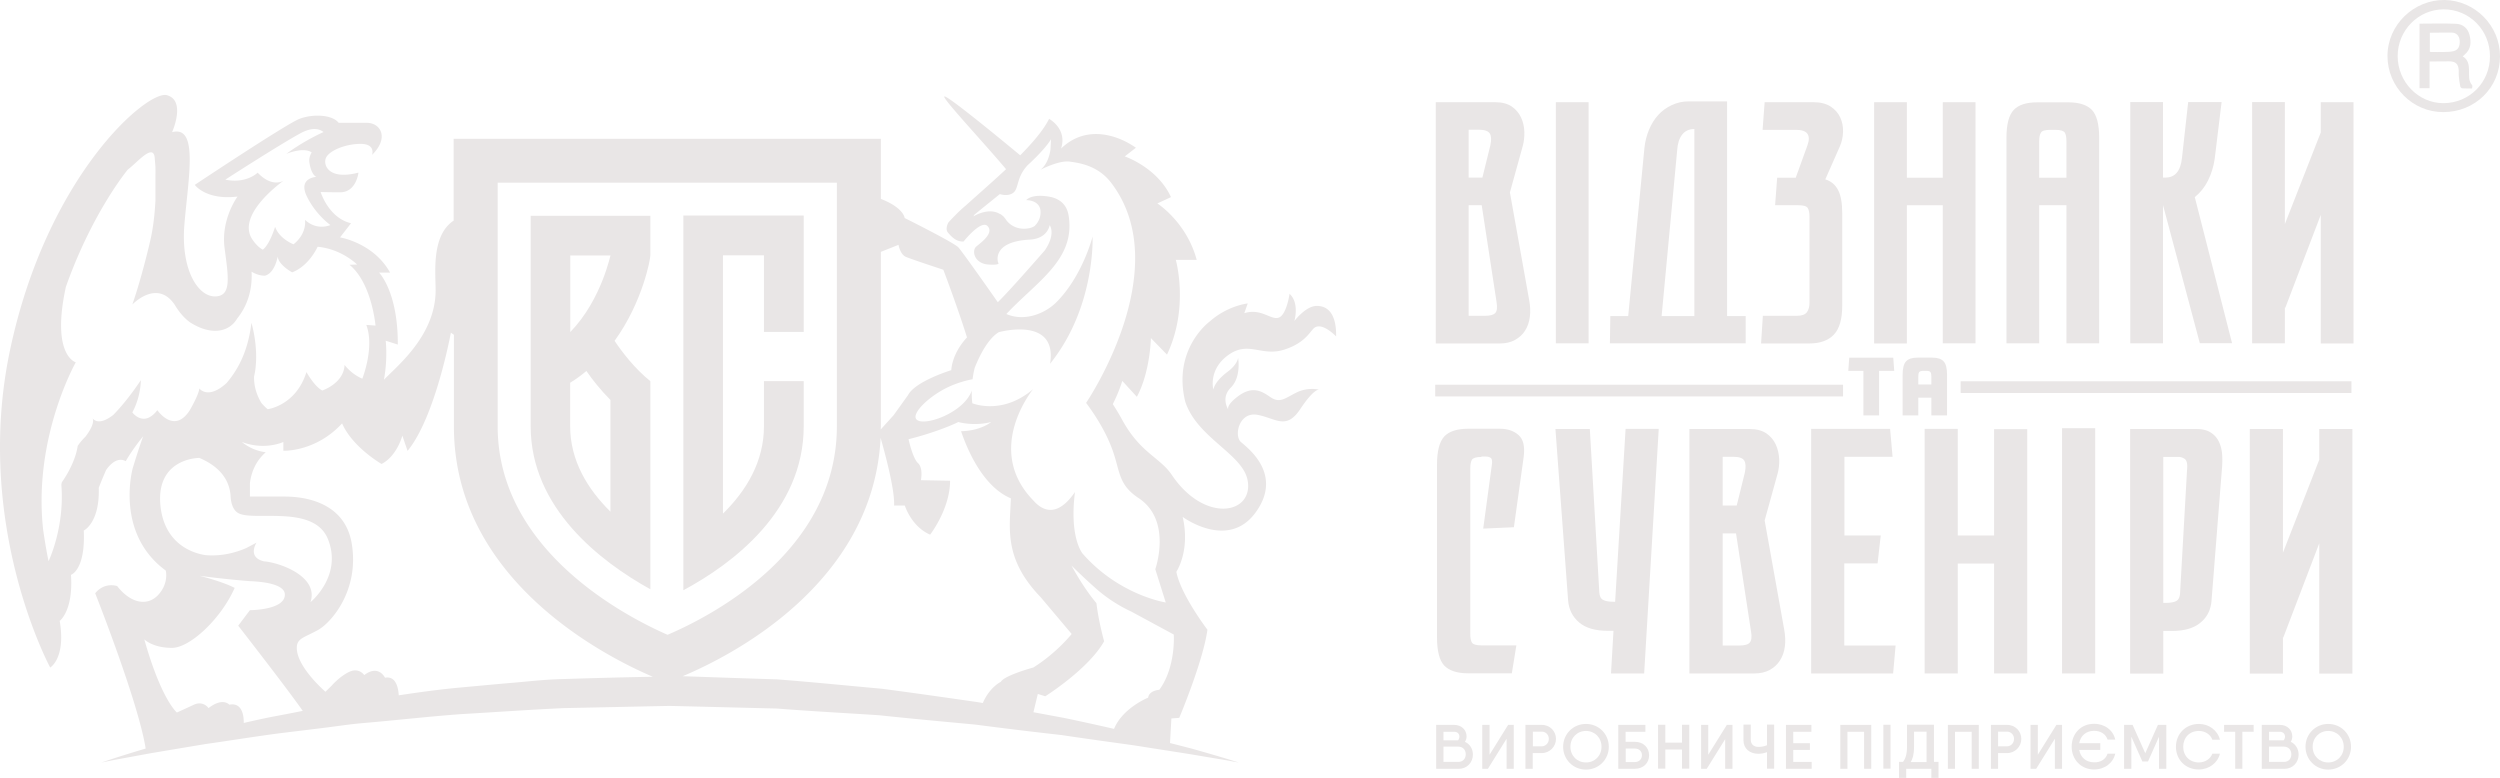 <?xml version="1.0" encoding="UTF-8"?> <svg xmlns="http://www.w3.org/2000/svg" preserveAspectRatio="xMidYMid meet" data-bbox="50.86 104.28 181.75 56.55" viewBox="50.86 104.28 181.75 56.55" data-type="color" role="presentation" aria-hidden="true" aria-label=""><g><path d="M157.94 159.14c0 .57-.43 1.03-1.01 1.03h-1.66v-3.19h1.31c.53 0 .9.36.9.84 0 .14-.04.27-.12.39.36.16.58.51.58.93zm-2.14-1.67v.63h1.06c.06-.07.1-.17.1-.26 0-.21-.14-.36-.38-.36h-.78zm1.62 1.65c0-.31-.19-.56-.55-.56h-1.07v1.11h1.07c.35.01.55-.25.55-.55z" fill="#e9e6e6" data-color="1"></path><path d="m160.38 158-1.35 2.17h-.41v-3.19h.53v2.17l1.35-2.17h.41v3.19h-.52V158z" fill="#e9e6e6" data-color="1"></path><path d="M163.98 158c0 .56-.46 1.03-1.04 1.03h-.65v1.14h-.53v-3.19h1.18c.59-.01 1.04.45 1.04 1.02zm-.52 0c0-.3-.22-.53-.51-.53h-.65v1.07h.65c.28-.01.51-.24.51-.54z" fill="#e9e6e6" data-color="1"></path><path d="M164.5 158.57c0-.93.73-1.66 1.66-1.66.93 0 1.66.73 1.66 1.66 0 .93-.73 1.66-1.66 1.66-.93 0-1.66-.73-1.66-1.66zm2.79 0c0-.66-.49-1.15-1.13-1.15-.64 0-1.13.49-1.13 1.15 0 .66.49 1.14 1.13 1.14.63.01 1.13-.48 1.13-1.14z" fill="#e9e6e6" data-color="1"></path><path d="M170.75 159.19c0 .57-.43.98-1.03.98h-1.21v-3.19h1.97v.5h-1.44v.73h.68c.6 0 1.03.41 1.03.98zm-.52 0c0-.3-.22-.49-.5-.49h-.68v.98h.68c.27 0 .5-.2.5-.49z" fill="#e9e6e6" data-color="1"></path><path d="M173.67 156.97v3.19h-.53v-1.39h-1.21v1.39h-.53v-3.19h.53v1.3h1.21v-1.3h.53z" fill="#e9e6e6" data-color="1"></path><path d="m176.29 158-1.35 2.17h-.41v-3.19h.52v2.17l1.35-2.17h.41v3.19h-.53V158z" fill="#e9e6e6" data-color="1"></path><path d="M179.84 156.97v3.19h-.52v-1.2c-.21.08-.41.12-.63.12-.63 0-1.08-.38-1.08-.98v-1.14h.53v1.09c0 .33.21.53.56.53.22 0 .42-.04.62-.12v-1.5h.52z" fill="#e9e6e6" data-color="1"></path><path d="M182.57 159.67v.5h-1.87v-3.19h1.85v.5h-1.32v.83h1.21v.49h-1.21v.87h1.34z" fill="#e9e6e6" data-color="1"></path><path d="M186.91 160.17h-.53v-2.69h-1.21v2.69h-.52v-3.19h2.25v3.19z" fill="#e9e6e6" data-color="1"></path><path d="M188.3 156.97v3.19h-.52v-3.19h.52z" fill="#e9e6e6" data-color="1"></path><path d="M191.79 159.68v1.15h-.52v-.66h-1.83v.66h-.52v-1.16h.29c.16-.21.29-.52.29-1.11v-1.59h1.96v2.7h.33zm-.87 0v-2.21h-.91v1.11c0 .57-.11.89-.24 1.1h1.15z" fill="#e9e6e6" data-color="1"></path><path d="M194.73 160.17h-.53v-2.69h-1.21v2.69h-.52v-3.19h2.25v3.19z" fill="#e9e6e6" data-color="1"></path><path d="M197.81 158c0 .56-.46 1.03-1.04 1.03h-.65v1.14h-.52v-3.19h1.17c.58-.01 1.04.45 1.04 1.02zm-.53 0c0-.3-.22-.53-.51-.53h-.65v1.07h.65c.29-.01.51-.24.51-.54z" fill="#e9e6e6" data-color="1"></path><path d="m200.24 158-1.35 2.17h-.41v-3.19h.53v2.17l1.35-2.17h.41v3.19h-.52V158z" fill="#e9e6e6" data-color="1"></path><path d="M204.08 159.07h.56c-.15.67-.76 1.15-1.54 1.15-.96 0-1.63-.73-1.63-1.66 0-.93.66-1.66 1.63-1.66.78 0 1.39.47 1.54 1.15h-.56c-.12-.39-.49-.64-.98-.64-.59 0-.99.37-1.08.9h1.53v.49h-1.53c.09.53.49.9 1.08.9.49.02.86-.24.98-.63z" fill="#e9e6e6" data-color="1"></path><path d="M208.34 160.17h-.52v-2.33l-.8 1.8h-.41l-.8-1.8v2.33h-.53v-3.19h.62l.92 2.06.92-2.06h.61v3.19z" fill="#e9e6e6" data-color="1"></path><path d="M209.05 158.57c0-.93.7-1.66 1.67-1.66.74 0 1.36.47 1.53 1.15h-.55c-.14-.39-.53-.64-.98-.64-.69 0-1.14.49-1.14 1.15 0 .66.46 1.14 1.14 1.14.45 0 .84-.26.98-.64h.55c-.16.67-.79 1.15-1.53 1.15-.98.01-1.67-.72-1.67-1.65z" fill="#e9e6e6" data-color="1"></path><path d="M214.69 157.48h-.81v2.69h-.52v-2.69h-.81v-.5h2.15v.5z" fill="#e9e6e6" data-color="1"></path><path d="M217.97 159.14c0 .57-.43 1.03-1.01 1.03h-1.67v-3.19h1.32c.53 0 .9.36.9.84 0 .14-.04.27-.11.39.34.16.57.51.57.93zm-2.15-1.67v.63h1.06c.06-.07.1-.17.1-.26 0-.21-.14-.36-.38-.36h-.78zm1.62 1.65c0-.31-.19-.56-.55-.56h-1.07v1.11h1.07c.36.01.55-.25.55-.55z" fill="#e9e6e6" data-color="1"></path><path d="M218.47 158.57c0-.93.73-1.66 1.65-1.66.93 0 1.66.73 1.66 1.66 0 .93-.73 1.66-1.66 1.66-.92 0-1.65-.73-1.65-1.66zm2.78 0c0-.66-.49-1.15-1.13-1.15s-1.13.49-1.13 1.15c0 .66.49 1.14 1.13 1.14s1.13-.48 1.13-1.14z" fill="#e9e6e6" data-color="1"></path><path d="M155.25 111.71h4.31c.5 0 .9.11 1.2.31.3.21.53.48.68.8.15.33.23.67.24 1.05.01.38-.03.72-.12 1.04l-.93 3.36 1.4 7.82c.08.43.1.84.05 1.23s-.17.72-.35 1c-.18.29-.43.51-.74.68-.31.17-.67.25-1.09.25h-4.66v-17.54zm2.38 2v3.48h1l.58-2.35c.08-.39.07-.67-.04-.85-.11-.18-.37-.28-.79-.28h-.75zm.95 5.49h-.95v8.04h1.18c.38 0 .64-.07.76-.21.13-.14.15-.41.09-.79l-1.08-7.04z" fill="#e9e6e6" data-color="1"></path><path d="M163.97 111.71h2.38v17.53h-2.38v-17.53z" fill="#e9e6e6" data-color="1"></path><path d="M177.77 127.26v1.98h-9.87l.03-1.98h1.3l1.18-12.23c.05-.46.16-.9.33-1.31.17-.41.39-.77.67-1.08.28-.31.62-.55.99-.72.38-.18.79-.27 1.24-.27h2.78v15.61h1.35zm-3.73-13.6c-.39 0-.68.14-.89.41-.21.27-.33.65-.36 1.14l-1.13 12.05h2.38v-13.6z" fill="#e9e6e6" data-color="1"></path><path d="M179.02 127.24h2.46c.37 0 .61-.09.74-.26.13-.18.19-.4.19-.69v-6.26c0-.28-.04-.49-.13-.63-.08-.13-.31-.2-.67-.2h-1.7l.15-2h1.35l.85-2.35c.27-.75 0-1.13-.82-1.13H179l.15-2.01h3.56c.5 0 .91.11 1.23.31.32.21.55.47.7.79.15.32.22.67.21 1.05-.01.39-.09.74-.24 1.08l-1.05 2.38c.42.13.73.39.93.78.2.38.3.95.3 1.68v6.71c0 .99-.2 1.69-.61 2.12-.41.43-1.01.64-1.79.64h-3.5l.13-2.01z" fill="#e9e6e6" data-color="1"></path><path d="M192.1 119.2h-2.61v10.05h-2.38v-17.54h2.38v5.49h2.61v-5.49h2.38v17.53h-2.38V119.2z" fill="#e9e6e6" data-color="1"></path><path d="M201.09 129.23V119.2h-1.98v10.04h-2.38V114.3c0-.99.18-1.66.53-2.03.35-.37.92-.55 1.7-.55h2.28c.78 0 1.35.19 1.7.55.35.37.53 1.04.53 2.03v14.94h-2.38zm0-14.69c0-.28-.04-.49-.12-.62-.09-.13-.31-.2-.67-.2h-.38c-.37 0-.6.06-.68.2-.09.13-.13.34-.13.62v2.66h1.98v-2.66z" fill="#e9e6e6" data-color="1"></path><path d="m210.79 129.24-2.68-10.05v10.05h-2.38V111.7h2.38v5.49h.18c.7 0 1.1-.48 1.2-1.43l.45-4.06h2.43l-.5 4.11c-.08.58-.25 1.12-.49 1.6s-.56.88-.96 1.2l2.71 10.62h-2.34z" fill="#e9e6e6" data-color="1"></path><path d="M219.58 111.71h2.38v17.54h-2.38v-9.35l-2.58 6.76-.03-.03v2.61h-2.38V111.7h2.38v8.87l2.61-6.66v-2.2z" fill="#e9e6e6" data-color="1"></path><path d="M158.56 137.5c-.37 0-.6.07-.69.2-.08.14-.12.35-.12.63v12.04c0 .29.04.5.12.63.09.13.32.2.69.2h2.54l-.33 2.03h-3.18c-.79 0-1.37-.19-1.73-.56-.35-.37-.53-1.06-.53-2.06v-12.54c0-1 .18-1.68.53-2.06.35-.37.93-.56 1.73-.56h2.31c.56 0 1.01.15 1.36.46.35.31.47.84.37 1.6l-.71 5.1-2.23.1.63-4.65c.03-.22.02-.37-.05-.46-.07-.08-.21-.13-.43-.13h-.28z" fill="#e9e6e6" data-color="1"></path><path d="m166.44 135.47.69 11.88c.02.27.1.45.27.54.16.09.42.14.8.14h.08l.76-12.57h2.41l-1.06 17.78h-2.41l.18-3.1h-.41c-.91 0-1.61-.2-2.09-.61-.48-.41-.75-.95-.8-1.62l-.92-12.44h2.5z" fill="#e9e6e6" data-color="1"></path><path d="M173.69 135.47h4.37c.51 0 .91.11 1.22.32.3.21.53.48.68.81.15.33.23.69.25 1.07.01.38-.03.73-.12 1.05l-.94 3.4 1.42 7.92c.08.44.1.85.05 1.24s-.17.73-.36 1.02c-.18.29-.44.52-.75.69-.32.17-.68.25-1.11.25h-4.72v-17.77zm2.41 2.03v3.53h1.02l.59-2.39c.08-.39.07-.68-.04-.87-.11-.19-.38-.28-.8-.28h-.77zm.97 5.56h-.97v8.15h1.2c.39 0 .65-.07.77-.22.12-.14.16-.41.09-.8l-1.09-7.13z" fill="#e9e6e6" data-color="1"></path><path d="M184.94 145.25v5.96h3.73l-.18 2.03h-5.96v-17.78h5.74l.18 2.03h-3.5v5.72h2.64l-.23 2.03h-2.42z" fill="#e9e6e6" data-color="1"></path><path d="M195.83 145.25h-2.64v7.99h-2.41v-17.78h2.41v7.75h2.64v-7.73h2.41v17.76h-2.41v-7.99z" fill="#e9e6e6" data-color="1"></path><path d="M200.77 135.41h2.41v17.83h-2.41v-17.83z" fill="#e9e6e6" data-color="1"></path><path d="M208.13 150.15v3.1h-2.41v-17.78h4.83c.41 0 .74.08.99.23.25.15.45.35.59.61.14.25.23.56.27.9.03.35.03.71 0 1.08l-.76 9.63c-.05.68-.31 1.22-.8 1.62-.48.41-1.18.61-2.1.61h-.61zm0-12.65v10.61h.15c.37 0 .64-.05.8-.14.16-.09.25-.27.27-.55l.51-9.01c.04-.39-.02-.64-.15-.75a.778.778 0 0 0-.51-.16h-1.07z" fill="#e9e6e6" data-color="1"></path><path d="M219.47 135.47h2.41v17.78h-2.41v-9.47l-2.62 6.86-.02-.03v2.64h-2.41v-17.78h2.41v8.99l2.64-6.76v-2.23z" fill="#e9e6e6" data-color="1"></path><path d="m188.5 130.28.07.96h-1.1v3.24h-1.14v-3.24h-1.1l.07-.96h3.2z" fill="#e9e6e6" data-color="1"></path><path d="M191.27 134.48v-1.29h-.95v1.29h-1.14v-2.96c0-.47.09-.8.25-.97.17-.18.44-.27.82-.27h1.09c.38 0 .65.09.82.27.17.18.25.5.25.97v2.96h-1.14zm0-2.84c0-.14-.02-.23-.06-.3-.04-.07-.15-.1-.32-.1h-.18c-.18 0-.28.03-.33.1-.04.07-.06.16-.06.3v.59h.95v-.59z" fill="#e9e6e6" data-color="1"></path><path fill="#e9e6e6" d="M184.85 132.25v.85H155.2v-.85h29.65z" data-color="1"></path><path fill="#e9e6e6" d="M221.81 132v.85H193.4V132h28.41z" data-color="1"></path><path d="M109.29 135.26v-3.27h-2.89v3.27c0 2.58-1.28 4.69-2.98 6.36v-18.78h2.98v5.57h2.89v-8.46h-8.75v27.24c3.59-1.93 8.75-5.79 8.75-11.93z" fill="#e9e6e6" data-color="1"></path><path d="M98.14 147.12v-15.13c-1.16-.93-2.07-2.14-2.6-2.93 2.06-2.85 2.61-5.99 2.6-6.21v-2.88h-8.7v15.3c0 5.96 5.09 9.85 8.7 11.85zm-5.82-24.27h2.93c.01-.21-.59 3.15-2.93 5.57v-5.57zm0 9.25c.42-.26.81-.54 1.17-.85.44.64 1.04 1.39 1.75 2.11v8.12c-1.68-1.66-2.93-3.73-2.93-6.22v-3.16z" fill="#e9e6e6" data-color="1"></path><path d="M146.59 126.52c-.81 0-1.63 1.1-1.63 1.1s.39-1.31-.35-1.98c0 0-.21 1.52-.78 1.73-.57.21-1.27-.71-2.51-.32l.25-.71s-1.45.15-2.76 1.31c0 0-2.73 1.98-1.78 5.84.88 2.66 4.22 3.8 4.54 5.75.4 2.43-3.14 3.09-5.51-.42-.88-1.31-2.3-1.59-3.64-4.06-.21-.38-.43-.75-.66-1.1.47-.92.69-1.69.69-1.69l1.06 1.16c.98-1.83 1.02-4.27 1.02-4.27l1.17 1.2c1.63-3.43.64-6.89.64-6.89h1.52c-.74-2.75-2.86-4.1-2.86-4.1l.99-.46c-.99-2.16-3.36-2.96-3.36-2.96l.81-.63c-1.01-.7-1.94-.94-2.66-.99-1.25-.07-2.15.44-2.78 1.05.47-1.44-.87-2.16-.87-2.16-.39.79-1.18 1.72-2.1 2.65-1.1-.91-5.24-4.33-5.51-4.28-.25.05 2.84 3.33 4.48 5.29-1.03.96-2.1 1.89-2.94 2.65-.29.24-.56.5-.81.76-.02.02-.05.05-.08.07h.01c-.12.12-.24.25-.35.37-.11.15-.24.54-.06.75.29.35.63.68 1.14.66 0 0 1.28-1.62 1.75-1.12s-.43 1.16-.81 1.47c-.38.31-.15 1.25.85 1.32.99.07.72-.15.72-.15s-.51-1.51 2.3-1.66c1.32-.07 1.45-1.05 1.45-1.05s.48.6-.35 1.83c-1.61 1.84-2.83 3.2-3.42 3.77-.76-1.09-2.61-3.71-2.87-3.99-.33-.35-3.9-2.13-3.9-2.13s-.06-.74-1.73-1.39v-4.37H83.84v5.95c-1.63 1.08-1.31 3.77-1.31 5.06 0 3.3-2.82 5.52-3.76 6.51.29-1.55.13-2.84.13-2.84l.88.28c.02-3.84-1.36-5.23-1.36-5.23h.8c-1.19-2.15-3.61-2.56-3.64-2.56l.8-1.03c-1.63-.38-2.21-2.27-2.21-2.27s.67.02 1.42.02c1.18 0 1.33-1.43 1.33-1.43-2.19.57-2.59-.57-2.36-1.08.24-.52 1.41-1.01 2.52-1.01s.83.8.83.8c1.27-1.25.61-2.33-.38-2.33h-2.05c-.47-.61-1.91-.66-2.87-.28-.96.38-7.59 4.79-7.59 4.79s.8 1.13 3.11.85c0 0-1.23 1.65-.94 3.77.28 2.12.52 3.49-.71 3.49-1.22 0-2.5-1.93-2.21-5.28.28-3.35 1.04-7.18-.9-6.66 0 0 1.04-2.31-.38-2.69-1.41-.38-8.71 5.81-11.4 18.53-2.69 12.72 2.92 23.08 2.92 23.08s1.15-.67.69-3.39c0 0 1-.73.82-3.35.01 0 1.06-.35.93-3.22.01 0 1.17-.56 1.09-3.11.17-.44.35-.87.53-1.28 0 0 .67-1.08 1.43-.65.58-1 1.27-1.81 1.27-1.81s-.24.61-.76 2.32c0 0-1.32 4.71 2.4 7.44 0 0 .24.89-.52 1.74-.75.85-1.98.71-3.01-.61 0 0-.9-.33-1.6.52 0 0 3.14 7.92 3.67 11.29-2.06.61-3.22 1.02-3.22 1.02s.32-.07.92-.19c.6-.11 1.48-.27 2.61-.48 1.13-.19 2.49-.42 4.06-.68 1.57-.22 3.34-.51 5.28-.77.97-.12 1.98-.24 3.02-.37 1.04-.12 2.12-.3 3.23-.39 2.23-.19 4.57-.46 6.99-.64 2.43-.14 4.94-.32 7.49-.44 2.54-.05 5.13-.11 7.71-.16 2.61.06 5.22.13 7.79.19 2.54.2 5.04.33 7.46.49 2.42.26 4.77.47 6.99.68 2.21.29 4.31.54 6.26.76 1.93.29 3.71.53 5.28.75 1.57.25 2.94.46 4.07.64 1.13.19 2.01.34 2.62.44l.92.17s-1.24-.4-3.45-1.02c-.47-.12-1-.26-1.56-.4l.1-1.79.57-.04s1.74-4.12 2.05-6.41c0 0-1.94-2.54-2.26-4.21 0 0 1.03-1.52.46-3.99 0 0 3.29 2.44 5.3-.32 2.01-2.75-.53-4.66-1.06-5.12-.53-.46-.14-2.23 1.2-1.98 1.34.25 2.08 1.13 3.11-.42.95-1.43 1.32-1.42 1.37-1.41-.04-.01-.83-.2-1.65.21-.85.42-1.2.81-1.91.32-.71-.5-1.38-.81-2.44.03-.64.51-.65.78-.6.89-.13-.21-.48-.94.18-1.6.78-.78.53-2.16.53-2.16s-.04.46-.74.99c-.71.53-.99.99-1.06 1.31 0 0-.39-1.45 1.09-2.51 1.48-1.06 2.4.14 4.06-.39 1.66-.53 1.91-1.45 2.26-1.63.35-.18.88.04 1.52.67-.03-.03.18-2.22-1.41-2.22zm-24.87 4.5c.03-.04.71-1.96 1.75-2.59 0 0 4.3-1.2 3.73 2.3 0-.01.1-.12.25-.33 3.05-4.04 2.84-8.92 2.84-8.92s-.73 2.9-2.68 4.82c-.78.75-2.23 1.39-3.59.81 2.23-2.38 5.04-3.96 4.53-7.15-.14-.87-.71-1.22-1.29-1.36h-.02c-.13-.03-.26-.05-.38-.06-.42-.05-1.06-.05-1.4.29 0 0 .93-.03 1.04.73.06.53-.19.89-.33 1.05-.02.02-.04.04-.06.07l-.02.02c-.1.08-.24.13-.4.17-1 .19-1.53-.38-1.69-.61 0-.01-.01-.02-.02-.03-.01-.01-.02-.02-.02-.03-.02-.02-.02-.04-.02-.04v.01l-.03-.03a.636.636 0 0 0-.14-.16c-.06-.05-.12-.1-.19-.14-.01 0-.03-.01-.04-.01-.83-.5-1.91.18-1.91.18s.04-.08.07-.12c.05-.05 1.85-1.5 1.85-1.5s.58.21.98-.1c.41-.32.21-1.11 1.04-2 0 0 1.24-1.11 1.7-1.89l-.04.76c-.07.45-.25 1.08-.72 1.46 0 0 1.4-.74 2.19-.58.85.11 2.07.38 2.95 1.54 4.78 6.28-1.83 15.99-1.83 15.99 1.32 1.76 1.78 3.08 1.81 3.14.71 1.77.42 2.73 2.02 3.79 2.45 1.63 1.2 5.16 1.2 5.16l.76 2.42s-3.39-.52-6.05-3.56c-.21-.28-.92-1.5-.55-4.47 0 0-.03.04-.07.1-.64.9-1.64 1.78-2.78.7-.06-.06-.12-.13-.19-.2-3.6-3.72 0-8.08 0-8.08-2.1 1.79-4.09 1.15-4.42 1.03-.04-.31-.05-.62-.04-.93 0 .01-.01.02-.01.03-.69 1.86-4.4 2.89-4.06 1.74.17-.57 1.2-1.44 2.19-1.94s1.94-.65 1.94-.65c.03-.31.09-.57.15-.83zm-6.82 4.24v-12.67l1.28-.51s.12.69.53.87c.41.18 2.73.94 2.73.94s1.05 2.76 1.72 4.92c-1.13 1.22-1.14 2.38-1.14 2.38s-2.62.8-3.15 1.82l-1.04 1.45-.94 1.04c0-.08.01-.15.01-.24zm-47.66-17.92s3.95-2.55 5.48-3.38c.86-.46 1.37-.31 1.66-.08-.59.27-1.62.79-2.71 1.59 0 0 1.23-.53 1.85-.11-.13.22-.2.45-.17.7.13.96.51 1.08.51 1.08s-1.34.06-.7 1.4c.64 1.34 1.72 2.1 1.72 2.1s-.96.45-1.85-.38c0 0 .19.96-.83 1.78 0 0-1.02-.38-1.34-1.27 0 0-.38 1.27-.89 1.66 0 0-.39-.16-.8-.8-1.03-1.68 1.81-3.85 2.26-4.18.04-.03.07-.05.07-.05l-.09.05c-.24.11-.94.31-1.82-.62.01 0-.82.83-2.35.51zm-6.76 16.92c.63-1.15.62-2.34.62-2.34-.78 1.16-1.46 1.97-2 2.52-.04.03-1.02.86-1.51.25 0 0 .25.33-.52 1.34-.21.2-.39.42-.55.65l-.01.01c-.19 1.33-1.13 2.62-1.15 2.64-.03.11-.04.19-.04.19.25 3.12-.93 5.56-.93 5.56-.16-.77-.28-1.52-.39-2.26-.75-6.72 2.37-12.2 2.37-12.2s-1.81-.48-.72-5.49c1.93-5.44 4.5-8.52 4.5-8.52.68-.51 1.81-1.89 1.95-.92.01.09.03.35.06.71 0 .18.01.37 0 .57v-.01 1.91c-.05.92-.15 1.94-.38 2.92-.68 2.91-1.3 4.63-1.3 4.63s1.78-1.88 3.07 0c.01.01.01.02.02.03.3.5.66.94 1.1 1.26 1.58 1.01 2.87.69 3.43-.27.73-.9 1.12-2.07 1.05-3.41.53.33.98.29.98.29.72-.19.92-1.39.92-1.39.06.62 1.05 1.15 1.05 1.15 1.25-.48 1.85-1.86 1.85-1.86 1.75.16 2.87 1.29 2.87 1.29l-.55.02c1.63 1.34 1.89 4.42 1.89 4.42l-.67-.05c.62 1.63-.29 3.91-.29 3.91-.81-.34-1.29-1-1.29-1-.05 1.34-1.62 1.86-1.62 1.86-.57-.29-1.15-1.34-1.15-1.34-.76 2.44-2.82 2.7-2.82 2.7-.19-.16-.34-.32-.46-.46-.45-.76-.54-1.43-.53-1.92.06-.24.1-.49.12-.74.16-1.62-.31-3.16-.31-3.16-.22 1.82-.81 3.21-1.81 4.38-1.36 1.24-1.98.39-1.98.39-.02.38-.51 1.27-.69 1.58-1.14 1.79-2.36 0-2.36 0-1 1.3-1.82.16-1.82.16zm2.04 6.74c-.31-3.39 2.74-3.43 2.83-3.43 1.14.48 2.15 1.31 2.27 2.71.02.58.18 1.05.51 1.27 1.02.7 5.53-.66 6.57 1.92 1.08 2.68-1.27 4.59-1.27 4.59.57-1.66-1.66-2.68-3.06-2.93-.1-.02-.2-.03-.32-.04-1.08-.26-.69-1.09-.57-1.31l.03-.05-.74.39c-.66.29-1.71.62-2.94.52-.4-.05-3.01-.46-3.31-3.64zm8.34 15.35c-.79.15-1.55.32-2.28.49.01-.43-.07-1.52-1.05-1.33 0 0-.47-.56-1.51.25 0 0-.38-.57-1.08-.24-.71.33-1.22.56-1.22.56s-1.13-.92-2.37-5.32c0 0 .6.62 2.01.62 1.32 0 3.58-2.13 4.56-4.36-.93-.48-2.56-.88-2.56-.88s1.82.25 3.67.39c1.02.04 2.54.23 2.54.98 0 1.13-2.54 1.13-2.54 1.13s-.57.75-.85 1.13c0 0 3.53 4.53 4.69 6.19-.69.14-1.36.27-2.01.39zm20.84-2.7c-1.29.03-2.57.19-3.83.29-1.26.11-2.51.23-3.73.34-1.47.14-2.9.34-4.29.55-.04-.63-.24-1.42-1-1.28 0 0-.47-.99-1.51-.19 0 0-.38-.57-1.08-.24-.71.33-1.3 1.02-1.3 1.02l-.44.43s-2.17-1.86-2.08-3.27c.04-.63.57-.68 1.54-1.22.97-.54 3.02-2.89 2.45-6.29-.57-3.39-4.2-3.41-4.93-3.41h-2.47v-.98c.08-.67.36-1.55 1.15-2.24a3.422 3.422 0 0 1-1.74-.75c1.69.64 3.02 0 3.02 0l-.01.03h.01v.61s2.35.1 4.27-1.99c.76 1.74 2.87 2.95 2.87 2.95 1.13-.58 1.51-2.06 1.51-2.06l.38 1.11c2.03-2.47 3.15-8.6 3.15-8.6.07.06.15.11.22.16v6.67c0 11.13 10.95 16.69 14.46 18.19-2.24.04-4.44.1-6.62.17zm7.69-3.22c-3.14-1.38-12.35-6.18-12.35-15.16v-17.71h24.66v17.71c0 9.13-9.17 13.82-12.31 15.16zm24.23 3.42s-.81.38-1.31 1.54l-.34-.06c-2.23-.32-4.58-.66-7.02-.98-2.46-.22-5-.48-7.59-.68-2.27-.07-4.57-.15-6.87-.23 3.46-1.45 13.86-6.69 14.39-17.33.3 1.06 1.04 3.76.98 4.92h.78s.46 1.52 1.84 2.12c0 0 1.45-1.87 1.45-3.92l-2.12-.04s.18-.88-.21-1.24c-.39-.35-.69-1.74-.69-1.74s1.78-.42 3.39-1.14c.13-.06.23-.11.23-.11s1.1.33 2.39 0c0 0-.75.64-2.19.67.43 1.28 1.57 4.02 3.62 4.88-.07 2.17-.55 4.37 2.17 7.19l2.25 2.67s-1.08 1.37-2.79 2.44c-.01 0-2.1.57-2.36 1.04zm11.52.58s-.74.04-.81.57c0 0-1.85.74-2.48 2.27-1.13-.26-2.35-.53-3.65-.8-.71-.13-1.45-.27-2.21-.41l.32-1.33.54.17s3.15-1.98 4.28-4c0 0-.39-1.36-.56-2.77-1.01-1.2-1.81-2.73-1.81-2.73.73.73 1.61 1.52 1.86 1.74.71.61 1.53 1.16 2.5 1.61l3.07 1.66c.01-.01.16 2.39-1.05 4.02z" fill="#e9e6e6" data-color="1"></path><path d="M228.48 112.43c-2.23 0-4.05-1.83-4.05-4.08 0-2.27 1.92-4.1 4.16-4.07 2.2.04 4.02 1.86 4.02 4.09 0 2.28-1.81 4.06-4.13 4.06zm.04-7.47c-1.85 0-3.35 1.53-3.35 3.4 0 1.87 1.5 3.42 3.32 3.42 1.9 0 3.4-1.51 3.39-3.42 0-1.89-1.5-3.4-3.36-3.4z" fill-rule="evenodd" clip-rule="evenodd" fill="#e9e6e6" data-color="1"></path><path d="M227.49 108.75v1.94h-.73V106c.89 0 1.77-.03 2.65.01.48.02.85.3.98.8.14.54.12 1.04-.35 1.44-.04.04-.08.07-.14.13.4.23.45.61.46 1 .01.38-.06.78.23 1.1.01.02.01.05.01.08 0 .04-.01.07-.02.15-.24 0-.48.01-.72-.01-.05 0-.13-.08-.14-.14-.05-.26-.09-.53-.11-.8-.01-.12.01-.24 0-.37-.03-.47-.23-.65-.7-.65-.46 0-.92.01-1.42.01zm.02-2.09v1.38c.04.01.05.02.07.02.31 0 .62.01.93 0 .24-.01.49 0 .72-.06.34-.08.48-.36.45-.77-.03-.34-.23-.57-.57-.58-.52-.01-1.05.01-1.6.01z" fill-rule="evenodd" clip-rule="evenodd" fill="#e9e6e6" data-color="1"></path></g></svg> 